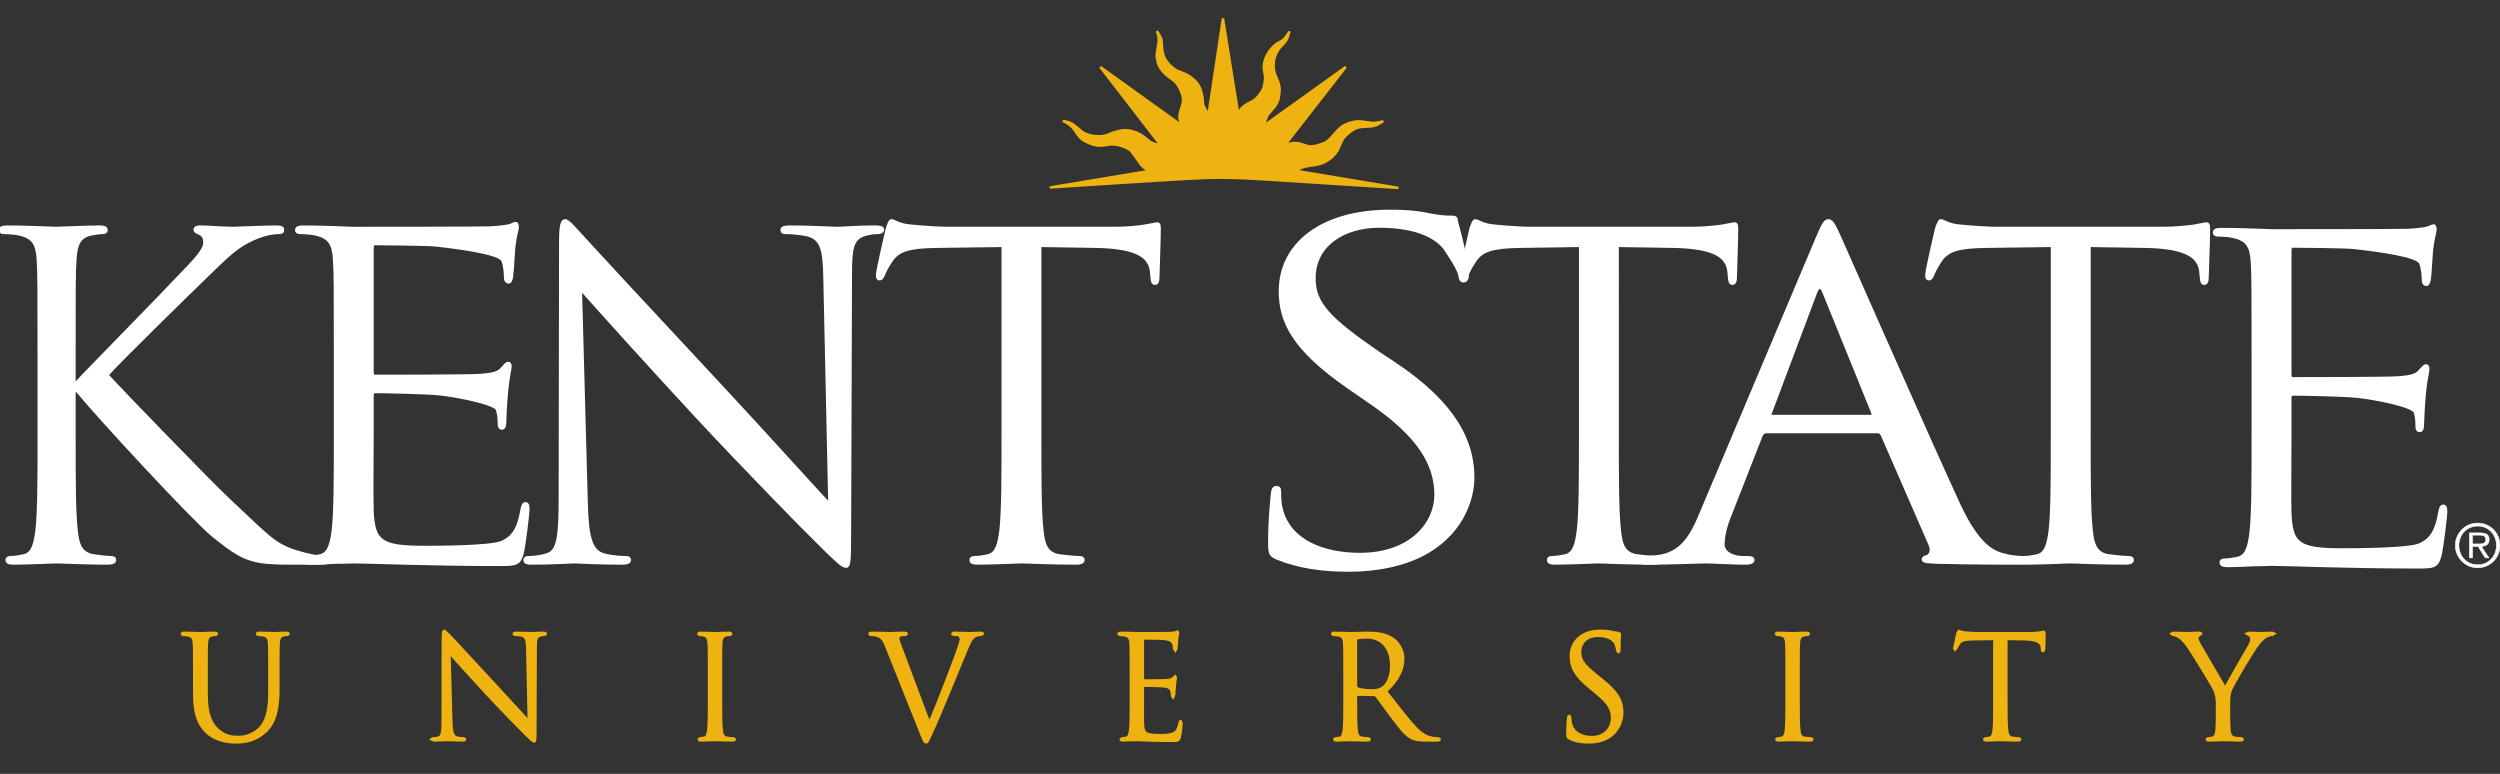<?xml version="1.0" encoding="utf-8"?>
<!-- Generator: Adobe Illustrator 16.0.4, SVG Export Plug-In . SVG Version: 6.00 Build 0)  -->
<!DOCTYPE svg PUBLIC "-//W3C//DTD SVG 1.1//EN" "http://www.w3.org/Graphics/SVG/1.1/DTD/svg11.dtd">
<svg version="1.1" id="Layer_1" xmlns="http://www.w3.org/2000/svg" xmlns:xlink="http://www.w3.org/1999/xlink" x="0px" y="0px"
	 width="534.123px" height="165.333px" viewBox="0 0 534.123 165.333" enable-background="new 0 0 534.123 165.333"
	 xml:space="preserve">
<rect x="0" y="0" width="534.123" height="165.333" fill="#333333" stroke="none"/>
<path fill="#EEB211" stroke="#EEB211" stroke-width="0.525" stroke-miterlimit="3.864" d="M41.498,144.015
	c0-4.74,0-5.592-0.069-6.564c-0.059-1.031-0.297-1.527-1.298-1.734l-1.042-0.09l-0.239-0.188c0-0.18,0.15-0.238,0.487-0.238
	c1.367,0,3.224,0.09,3.492,0.09c0.275,0,2.1-0.09,3.012-0.09c0.337,0,0.487,0.059,0.487,0.238l-0.239,0.188
	c-0.216,0-0.396,0.029-0.762,0.09c-0.824,0.117-1.062,0.674-1.131,1.734c-0.059,0.973-0.059,1.824-0.059,6.564v4.264
	c0,4.373,0.971,6.258,2.279,7.508c1.498,1.396,2.867,1.674,4.591,1.674c1.854,0,3.679-0.883,4.78-2.189
	c1.399-1.736,1.766-4.324,1.766-7.447v-3.809c0-4.74,0-5.592-0.059-6.564c-0.071-1.031-0.307-1.527-1.311-1.734l-1.04-0.09
	l-0.239-0.188c0-0.18,0.15-0.238,0.487-0.238c1.367,0,3.044,0.09,3.221,0.09c0.219,0,1.648-0.09,2.56-0.09
	c0.327,0,0.484,0.059,0.484,0.238l-0.249,0.188c-0.207,0-0.396,0-0.752,0.09c-0.824,0.148-1.072,0.674-1.131,1.734
	c-0.059,0.973-0.059,1.824-0.059,6.564v3.254c0,3.291-0.366,6.939-2.796,9.092c-2.191,1.953-4.473,2.252-6.268,2.252
	c-1.03,0-4.104-0.121-6.265-2.162c-1.488-1.43-2.639-3.551-2.639-7.992V144.015z"/>
<path fill="#EEB211" stroke="#EEB211" stroke-width="0.525" stroke-miterlimit="3.864" d="M96.414,154.05
	c0.059,2.498,0.366,3.283,1.178,3.529c0.585,0.15,1.251,0.18,1.527,0.18l0.239,0.189c0,0.178-0.177,0.236-0.546,0.236
	c-1.734,0-2.943-0.09-3.222-0.09c-0.278,0-1.546,0.09-2.916,0.09l-0.484-0.236l0.236-0.189c0.249,0,0.794-0.029,1.249-0.18
	c0.765-0.207,0.915-1.09,0.915-3.865l0.029-17.422c0-1.182,0.089-1.518,0.337-1.518l1.06,0.971
	c0.457,0.516,4.989,5.414,9.668,10.432c3.015,3.223,6.327,6.932,7.298,7.932l-0.327-15.447c-0.039-1.975-0.249-2.639-1.19-2.887
	c-0.546-0.119-1.25-0.148-1.488-0.148l-0.249-0.217c0-0.18,0.249-0.209,0.605-0.209c1.37,0,2.838,0.09,3.165,0.09
	c0.337,0,1.338-0.09,2.587-0.09c0.337,0,0.546,0.029,0.546,0.209l-0.327,0.217c-0.16,0-0.367,0-0.735,0.09
	c-1.001,0.207-1.129,0.883-1.129,2.707l-0.062,17.818c0,2.004-0.059,2.16-0.266,2.16c-0.248,0-0.615-0.336-2.223-1.951
	c-0.337-0.297-4.719-4.771-7.942-8.23c-3.519-3.809-6.961-7.635-7.933-8.736L96.414,154.05z"/>
<path fill="#EEB211" stroke="#EEB211" stroke-width="0.525" stroke-miterlimit="3.864" d="M154.035,149.371
	c0,2.914,0,5.324,0.158,6.594c0.091,0.883,0.268,1.557,1.18,1.676c0.428,0.059,1.102,0.119,1.37,0.119l0.249,0.189
	c0,0.146-0.16,0.236-0.487,0.236c-1.675,0-3.59-0.09-3.748-0.09c-0.15,0-2.063,0.09-2.976,0.09c-0.337,0-0.487-0.059-0.487-0.236
	l0.239-0.189l0.912-0.119c0.615-0.119,0.765-0.793,0.883-1.676c0.157-1.27,0.157-3.68,0.157-6.594v-5.355
	c0-4.74,0-5.592-0.069-6.564c-0.059-1.031-0.356-1.557-1.03-1.705c-0.337-0.09-0.726-0.119-0.942-0.119l-0.238-0.188
	c0-0.18,0.15-0.238,0.487-0.238c1.001,0,2.914,0.09,3.064,0.09c0.157,0,2.073-0.09,2.982-0.09c0.339,0,0.487,0.059,0.487,0.238
	l-0.249,0.188c-0.209,0-0.386,0.029-0.752,0.09c-0.824,0.148-1.072,0.674-1.131,1.734c-0.059,0.973-0.059,1.824-0.059,6.564V149.371
	z"/>
<path fill="#EEB211" stroke="#EEB211" stroke-width="0.525" stroke-miterlimit="3.864" d="M198.557,154.478
	c1.766-4.076,5.84-14.688,6.504-16.879c0.15-0.455,0.28-0.883,0.28-1.15l-0.398-0.703c-0.366-0.119-0.821-0.119-1.161-0.119
	l-0.327-0.188c0-0.18,0.18-0.238,0.667-0.238c1.22,0,2.617,0.09,2.983,0.09c0.18,0,1.488-0.09,2.37-0.09
	c0.327,0,0.517,0.059,0.517,0.209l-0.366,0.217c-0.209,0-0.883,0-1.458,0.367c-0.398,0.268-0.853,0.783-1.677,2.855
	c-0.337,0.854-1.854,4.502-3.401,8.24c-1.854,4.443-3.221,7.725-3.927,9.213c-0.854,1.824-0.972,2.311-1.279,2.311
	c-0.366,0-0.517-0.428-1.092-1.885l-7.446-18.643c-0.674-1.695-1.131-2.031-2.191-2.34c-0.458-0.119-0.974-0.119-1.161-0.119
	l-0.238-0.217c0-0.18,0.297-0.209,0.784-0.209c1.465,0,3.192,0.09,3.558,0.09c0.308,0,1.677-0.09,2.828-0.09
	c0.554,0,0.821,0.059,0.821,0.209l-0.297,0.217c-0.337,0-0.88,0.029-1.158,0.148c-0.337,0.148-0.398,0.396-0.398,0.615
	c0,0.387,0.367,1.328,0.824,2.518L198.557,154.478z"/>
<path fill="#EEB211" stroke="#EEB211" stroke-width="0.525" stroke-miterlimit="3.864" d="M241.614,144.015
	c0-4.74,0-5.592-0.062-6.564c-0.059-1.031-0.305-1.527-1.308-1.734l-1.03-0.09l-0.248-0.188c0-0.18,0.156-0.238,0.486-0.238
	c1.367,0,3.29,0.09,3.439,0.09c0.21,0,6.269,0,6.962-0.031c0.575-0.029,1.069-0.088,1.308-0.148l0.429-0.16l0.118,0.279
	c0,0.209-0.15,0.574-0.238,1.428c-0.03,0.309-0.089,1.645-0.16,2.004l-0.207,0.336l-0.248-0.396c0-0.209-0.029-0.723-0.18-1.09
	c-0.207-0.486-0.514-0.854-2.161-1.033c-0.515-0.059-3.826-0.088-4.163-0.088l-0.18,0.297v8.398l0.18,0.299
	c0.396,0,4.133,0,4.839-0.061c0.724-0.059,1.148-0.119,1.427-0.426l0.457-0.396l0.147,0.248c0,0.178-0.147,0.695-0.235,1.705
	c-0.062,0.605-0.131,1.727-0.131,1.943l-0.209,0.574l-0.217-0.275c0-0.299,0-0.605-0.12-1.002c-0.118-0.426-0.396-0.943-1.576-1.061
	c-0.823-0.092-3.839-0.15-4.353-0.15l-0.209,0.209v2.678c0,1.031-0.029,4.561,0,5.195c0.088,2.102,0.546,2.5,3.521,2.5
	c0.791,0,2.132,0,2.924-0.338c0.794-0.336,1.15-0.941,1.369-2.191c0.059-0.328,0.118-0.457,0.268-0.457l0.188,0.457
	c0,0.248-0.248,2.311-0.396,2.953c-0.209,0.785-0.454,0.785-1.645,0.785c-4.594,0-6.625-0.18-7.508-0.18
	c-0.059,0-0.574,0.031-1.219,0.031c-0.605,0.029-1.311,0.059-1.766,0.059c-0.327,0-0.484-0.059-0.484-0.236l0.246-0.189l0.912-0.119
	c0.604-0.119,0.765-0.793,0.883-1.676c0.15-1.27,0.15-3.68,0.15-6.594V144.015z"/>
<path fill="#EEB211" stroke="#EEB211" stroke-width="0.525" stroke-miterlimit="3.864" d="M335.339,157.789
	c-0.428-0.209-0.457-0.328-0.457-1.15c0-1.518,0.121-2.736,0.15-3.223c0.029-0.336,0.088-0.486,0.236-0.486l0.219,0.328
	c0,0.277,0,0.705,0.088,1.131c0.457,2.25,2.461,3.102,4.502,3.102c2.916,0,4.344-2.1,4.344-4.045c0-2.102-0.871-3.311-3.49-5.473
	l-1.369-1.131c-3.221-2.637-3.955-4.531-3.955-6.594c0-3.252,2.43-5.473,6.295-5.473c1.191,0,2.074,0.117,2.828,0.307
	c0.574,0.119,0.822,0.148,1.061,0.148l0.307,0.209c0,0.158-0.117,1.16-0.117,3.223c0,0.494-0.062,0.703-0.219,0.703l-0.238-0.396
	c-0.029-0.367-0.219-1.18-0.396-1.518c-0.18-0.338-1-1.617-3.799-1.617c-2.104,0-3.748,1.311-3.748,3.531
	c0,1.736,0.854,2.768,3.719,5.107l0.854,0.674c3.58,2.826,4.434,4.709,4.434,7.139c0,1.25-0.488,3.561-2.59,5.049
	c-1.299,0.912-2.945,1.279-4.592,1.279C337.976,158.613,336.58,158.402,335.339,157.789z"/>
<path fill="#EEB211" stroke="#EEB211" stroke-width="0.525" stroke-miterlimit="3.864" d="M384.263,149.371
	c0,2.914,0,5.324,0.15,6.594c0.088,0.883,0.277,1.557,1.189,1.676c0.426,0.059,1.09,0.119,1.367,0.119l0.238,0.189
	c0,0.146-0.146,0.236-0.484,0.236c-1.676,0-3.59-0.09-3.74-0.09c-0.146,0-2.072,0.09-2.984,0.09c-0.326,0-0.484-0.059-0.484-0.236
	l0.248-0.189l0.912-0.119c0.605-0.119,0.764-0.793,0.881-1.676c0.15-1.27,0.15-3.68,0.15-6.594v-5.355c0-4.74,0-5.592-0.059-6.564
	c-0.061-1.031-0.367-1.557-1.033-1.705c-0.338-0.09-0.732-0.119-0.941-0.119l-0.246-0.188c0-0.18,0.156-0.238,0.484-0.238
	c1,0,2.926,0.09,3.072,0.09c0.15,0,2.064-0.09,2.986-0.09c0.326,0,0.486,0.059,0.486,0.238l-0.248,0.188
	c-0.209,0-0.398,0.029-0.766,0.09c-0.811,0.148-1.059,0.674-1.117,1.734c-0.062,0.973-0.062,1.824-0.062,6.564V149.371z"/>
<path fill="#EEB211" stroke="#EEB211" stroke-width="0.525" stroke-miterlimit="3.864" d="M428.658,149.371
	c0,2.914,0,5.324,0.15,6.594c0.098,0.883,0.277,1.557,1.189,1.676c0.426,0.059,1.09,0.119,1.367,0.119l0.248,0.189
	c0,0.146-0.158,0.236-0.496,0.236c-1.664,0-3.578-0.09-3.738-0.09c-0.148,0-2.062,0.09-2.975,0.09c-0.338,0-0.484-0.059-0.484-0.236
	l0.236-0.189l0.914-0.119c0.615-0.119,0.762-0.793,0.881-1.676c0.15-1.27,0.15-3.68,0.15-6.594v-12.861l-4.492,0.059
	c-1.895,0.031-2.617,0.238-3.104,0.973c-0.338,0.516-0.428,0.732-0.518,0.941l-0.307,0.309l-0.148-0.279l0.664-3.162l0.309-0.574
	c0.205,0,0.516,0.307,1.338,0.365c0.883,0.09,2.033,0.15,2.398,0.15h11.406c0.971,0,1.674-0.09,2.16-0.15
	c0.455-0.09,0.723-0.158,0.854-0.158l0.148,0.367c0,0.912-0.09,3.014-0.09,3.352l-0.219,0.387c-0.15,0-0.209-0.09-0.238-0.516
	l-0.029-0.328c-0.127-0.912-0.822-1.615-3.748-1.676l-3.828-0.059V149.371z"/>
<path fill="#EEB211" stroke="#EEB211" stroke-width="0.525" stroke-miterlimit="3.864" d="M473.667,150.312
	c0-1.646-0.309-2.311-0.703-3.193c-0.209-0.484-4.285-7.178-5.346-8.756c-0.764-1.129-1.527-1.885-2.074-2.25
	c-0.455-0.309-1.029-0.486-1.309-0.486l-0.307-0.217l0.396-0.209c0.574,0,2.867,0.09,3.014,0.09c0.209,0,1.371-0.09,2.551-0.09
	c0.336,0,0.396,0.09,0.396,0.209l-0.459,0.277l-0.395,0.545c0,0.367,0.16,0.734,0.395,1.189c0.488,0.881,5.049,8.727,5.605,9.609
	c0.574-1.279,4.434-7.943,5.047-8.945c0.387-0.635,0.514-1.15,0.514-1.547c0-0.426-0.127-0.764-0.484-0.852l-0.457-0.307l0.488-0.18
	c0.791,0,1.764,0.09,2,0.09c0.189,0,2.371-0.09,2.957-0.09l0.395,0.18l-0.395,0.246c-0.338,0-0.912,0.119-1.396,0.428
	c-0.615,0.365-0.945,0.723-1.619,1.545c-1,1.221-5.254,8.369-5.811,9.67c-0.455,1.1-0.455,2.041-0.455,3.043v2.617
	c0,0.486,0,1.766,0.1,3.035c0.059,0.883,0.326,1.557,1.238,1.676c0.426,0.059,1.102,0.119,1.367,0.119l0.248,0.189
	c0,0.146-0.146,0.236-0.484,0.236c-1.676,0-3.59-0.09-3.74-0.09c-0.156,0-2.072,0.09-2.982,0.09c-0.34,0-0.486-0.059-0.486-0.236
	l0.238-0.189l0.922-0.119c0.605-0.119,0.873-0.793,0.941-1.676c0.09-1.27,0.09-2.549,0.09-3.035V150.312z"/>
<path fill="#EEB211" stroke="#EEB211" stroke-width="0.525" stroke-miterlimit="3.864" d="M276.916,36.497
	c0,0,0.941-0.913,3.291-1.131c2.695-0.249,4.164-1.398,5.164-2.658c1.004-1.249,0.965-2.587,2.074-3.659
	c1.131-1.09,2.111-1.774,3.471-1.923c1.377-0.148,2.43,0.049,3.52-0.585c1.092-0.634,1.131-0.645,1.131-0.645
	s-0.795,0.268-1.805,0.347c-1,0.088-2.547-0.327-3.471-0.327c-0.922,0-2.887,0.416-4.018,1.458c-1.129,1.05-2.221,2.727-3.352,3.182
	c-1.129,0.458-2.695,0.903-3.508,0.655c-1.449-0.446-2.014-0.773-3.273-0.616c-1.25,0.169-1.605,0.387-1.605,0.387l12.99-16.678
	L270.14,26.769c0,0,0.02-0.774,0.525-1.864c0.498-1.082,2.283-2.223,2.549-4.037c0.229-1.548,0.359-2.509-0.504-4.285
	c-0.746-1.576-0.664-2.894-0.479-3.876c0.209-1.11,0.902-2.261,1.527-2.866c1.072-1.03,1.32-1.636,1.527-2.41l0.189-0.752
	c0,0-0.039,0.317-0.834,1.318c-0.854,1.071-1.348,0.794-2.391,1.766c-1.049,0.962-1.795,2.152-2.131,3.55
	c-0.396,1.636,0.35,2.271,0.131,3.937c-0.219,1.568-0.367,1.885-1.221,3.054c-0.734,1.002-1.271,1.22-2.379,1.805
	c-0.883,0.456-1.626,1.081-2.103,2.211l-3.264-20.397l-3.093,20.564c0,0-1.129-1.755-1.171-2.34
	c-0.059-0.754-0.108-3.223-1.507-4.671c-1.171-1.21-1.825-1.547-3.768-2.279c-1.141-0.428-2.449-1.775-3.015-2.966
	c-0.565-1.2-0.458-3.391-0.624-3.897c-0.168-0.505-0.923-1.694-0.923-1.694s0.415,1.03,0.376,2.031
	c-0.039,1.002-0.545,2.758-0.415,3.472c0.128,0.713,0.209,2.181,1.755,3.599c1.547,1.428,2.182,1.26,3.143,3.144
	c0.962,1.883,0.795,2.845,0.455,3.888c-0.336,1.05-0.713,2.052-0.376,2.934c0.337,0.873,0.327,1.062,0.327,1.062l-17.373-12.464
	l12.863,16.668c0,0-1.657-0.148-2.55-0.942c-1.239-1.081-2.073-1.626-3.519-2.022c0,0-1.359-0.487-3.322,0.099
	c-1.975,0.585-1.599,0.734-2.936,0.942c-1.341,0.209-3.49-0.118-4.542-1.001c-1.041-0.883-1.903-1.656-2.658-1.903
	c-0.752-0.249-1.357-0.317-1.357-0.317s1.209,0.426,2.132,1.467c0.942,1.071,1.17,2.062,2.508,2.807c1.409,0.772,2.599,1.08,3.858,1
	c1.249-0.088,1.288-0.386,2.963-0.188c0.905,0.1,2.658,0.793,3.106,1.319c1.178,1.408,1.902,2.776,2.469,3.301
	c0.713,0.675,1.586,0.963,1.586,0.963l-21.389,3.559c0,0,20.198-1.339,22.836-1.468c2.639-0.119,9.856-0.685,14.25-0.624
	c4.393,0.07,7.03,0.258,9.973,0.436c2.957,0.188,27.438,1.746,27.438,1.746L276.916,36.497z"/>
<path fill-rule="evenodd" clip-rule="evenodd" fill="#EEB211" stroke="#EEB211" stroke-width="0.525" stroke-miterlimit="3.864" d="
	M289.697,136.716l0.236-0.365c0.307-0.09,1.121-0.18,2.033-0.18c3.264,0,5.264,2.281,5.264,6.078c0,2.312-0.791,3.957-1.854,4.691
	c-0.703,0.484-1.547,0.574-2.279,0.574c-1.34,0-2.736-0.217-3.193-0.484l-0.207-0.367V136.716z M287.257,149.371
	c0,2.914,0,5.324-0.15,6.594c-0.127,0.883-0.277,1.557-0.883,1.676l-0.912,0.119l-0.246,0.189c0,0.178,0.158,0.236,0.484,0.236
	c0.912,0,2.836-0.09,2.865-0.09c0.15,0,2.062,0.09,3.74,0.09c0.336,0,0.484-0.09,0.484-0.236l-0.246-0.189
	c-0.268,0-0.945-0.061-1.369-0.119c-0.912-0.119-1.092-0.793-1.182-1.676c-0.146-1.27-0.146-3.68-0.146-6.594v-0.734l0.207-0.238
	l3.738,0.061l0.396,0.178c0.605,0.793,2.043,2.836,3.312,4.502c1.736,2.281,2.797,3.768,4.104,4.473
	c0.795,0.426,1.557,0.574,3.254,0.574h2.162c0.545,0,0.734-0.059,0.734-0.236l-0.279-0.189c-0.178,0-0.604,0-1.18-0.09
	c-0.764-0.119-2.072-0.455-3.719-2.189c-1.754-1.885-3.826-4.594-6.314-7.785c2.736-2.52,3.678-4.77,3.678-7.021
	c0-2.102-1.34-3.59-2.102-4.135c-1.607-1.158-3.65-1.338-5.562-1.338c-0.943,0-3.254,0.09-3.59,0.09c-0.15,0-2.074-0.09-3.441-0.09
	c-0.328,0-0.486,0.059-0.486,0.238l0.248,0.188l1.031,0.09c1,0.207,1.248,0.703,1.307,1.734c0.062,0.973,0.062,1.824,0.062,6.564
	V149.371z"/>
<path fill-rule="evenodd" clip-rule="evenodd" fill="#FFFFFF" stroke="#FFFFFF" stroke-width="0.125" stroke-miterlimit="3.864" d="
	M529.365,121.3c2.631,0,4.758-2.141,4.758-4.783c0-2.62-2.127-4.761-4.758-4.761c-2.643,0-4.785,2.142-4.785,4.761
	C524.58,119.16,526.722,121.3,529.365,121.3z M529.365,120.671c-2.328,0-4.027-1.814-4.027-4.154c0-2.318,1.699-4.131,4.027-4.131
	c2.316,0,4.004,1.813,4.004,4.131C533.369,118.857,531.681,120.671,529.365,120.671z M530.132,116.73
	c0.943-0.025,1.674-0.414,1.674-1.461c0-0.88-0.479-1.411-1.889-1.411h-2.328v5.327h0.654v-2.455h1.195l1.523,2.455h0.783
	L530.132,116.73z M528.244,116.214v-1.889h1.525c0.652,0,1.332,0.102,1.332,0.932c0,1.082-1.107,0.957-1.861,0.957H528.244z"/>
<g>
	<path fill="#FFFFFF" stroke="#FFFFFF" stroke-width="0.525" stroke-miterlimit="3.864" d="M8.279,76.032
		c0-14.854,0-17.522-0.189-20.567c-0.187-3.232-0.952-4.759-4.094-5.424c-0.765-0.187-2.38-0.288-3.233-0.288
		C0.376,49.753,0,49.566,0,49.188c0-0.575,0.475-0.763,1.527-0.763c4.284,0,9.895,0.288,10.471,0.288
		c0.853,0,6.376-0.288,9.231-0.288c1.042,0,1.52,0.188,1.52,0.763c0,0.378-0.379,0.564-0.755,0.564c-0.674,0-1.239,0.101-2.38,0.288
		c-2.577,0.477-3.332,2.092-3.529,5.424c-0.189,3.044-0.189,5.712-0.189,20.567v5.711h0.386
		c1.618-1.815,18.841-19.326,22.271-23.034c2.668-2.767,5.137-5.237,5.137-6.863c0-1.14-0.475-1.705-1.229-1.992
		c-0.475-0.189-0.863-0.389-0.863-0.765c0-0.476,0.477-0.664,1.141-0.664c1.903,0,4.859,0.288,7.141,0.288
		c0.475,0,6.762-0.288,9.142-0.288c1.05,0,1.426,0.188,1.426,0.664c0,0.477-0.187,0.664-0.952,0.664c-1.426,0-3.43,0.477-5.333,1.34
		c-3.897,1.704-5.99,4.084-10.273,8.18c-2.38,2.291-18.949,18.473-20.943,20.854c2.469,2.756,22.271,23.224,26.178,26.842
		c7.992,7.429,9.332,9.341,14.181,10.849c2.567,0.803,5.235,1.238,5.899,1.238c0.664,0,1.24,0.189,1.24,0.576
		c0,0.477-0.475,0.754-2.093,0.754h-4.859c-2.666,0-4.471,0-6.563-0.188c-5.048-0.479-7.429-2.57-11.523-5.801
		c-4.283-3.531-24.462-25.327-29.036-30.939h-0.474v9.322c0,9.143,0,16.658,0.474,20.664c0.291,2.758,0.863,4.848,3.721,5.237
		c1.328,0.188,2.855,0.375,3.708,0.375c0.576,0,0.765,0.289,0.765,0.576c0,0.477-0.477,0.754-1.529,0.754
		c-4.66,0-10.183-0.277-10.947-0.277c-0.762,0-6.275,0.277-9.133,0.277c-1.05,0-1.527-0.188-1.527-0.754
		c0-0.287,0.189-0.576,0.765-0.576c0.854,0,1.992-0.188,2.855-0.375c1.906-0.389,2.38-2.479,2.756-5.237
		c0.477-4.006,0.477-11.521,0.477-20.664V76.032z"/>
	<path fill="#FFFFFF" stroke="#FFFFFF" stroke-width="0.525" stroke-miterlimit="3.864" d="M125.326,107.445
		c0.189,7.804,1.141,10.283,3.711,11.037c1.805,0.477,3.907,0.574,4.758,0.574c0.477,0,0.765,0.189,0.765,0.576
		c0,0.566-0.576,0.754-1.717,0.754c-5.422,0-9.231-0.277-10.094-0.277c-0.854,0-4.849,0.277-9.133,0.277
		c-0.952,0-1.527-0.09-1.527-0.754c0-0.387,0.288-0.576,0.765-0.576c0.762,0,2.479-0.098,3.905-0.574
		c2.38-0.664,2.857-3.422,2.857-12.087l0.088-54.549c0-3.708,0.288-4.759,1.053-4.759c0.762,0,2.377,2.102,3.329,3.054
		c1.429,1.617,15.61,16.936,30.275,32.644c9.42,10.094,19.792,21.706,22.846,24.85l-1.05-48.361
		c-0.101-6.188-0.765-8.279-3.71-9.043c-1.714-0.376-3.907-0.477-4.669-0.477c-0.664,0-0.763-0.288-0.763-0.664
		c0-0.576,0.763-0.664,1.903-0.664c4.284,0,8.855,0.288,9.905,0.288c1.042,0,4.185-0.288,8.093-0.288
		c1.04,0,1.714,0.088,1.714,0.664c0,0.376-0.386,0.664-1.05,0.664c-0.475,0-1.141,0-2.279,0.288
		c-3.145,0.665-3.531,2.756-3.531,8.469l-0.189,55.788c0,6.286-0.187,6.762-0.851,6.762c-0.765,0-1.906-1.051-6.952-6.1
		c-1.052-0.951-14.756-14.942-24.85-25.79c-11.036-11.899-21.796-23.899-24.841-27.329L125.326,107.445z"/>
	<path fill="#FFFFFF" stroke="#FFFFFF" stroke-width="0.525" stroke-miterlimit="3.864" d="M222.227,92.78
		c0,9.143,0,16.658,0.475,20.664c0.29,2.758,0.863,4.848,3.72,5.237c1.328,0.188,3.421,0.375,4.284,0.375
		c0.565,0,0.762,0.289,0.762,0.576c0,0.477-0.475,0.754-1.527,0.754c-5.235,0-11.235-0.277-11.709-0.277
		c-0.477,0-6.477,0.277-9.332,0.277c-1.04,0-1.517-0.188-1.517-0.754c0-0.287,0.189-0.576,0.765-0.576
		c0.854,0,1.992-0.188,2.855-0.375c1.903-0.389,2.38-2.479,2.756-5.237c0.477-4.006,0.477-11.521,0.477-20.664v-40.26l-14.092,0.188
		c-5.899,0.088-8.188,0.763-9.708,3.044c-1.05,1.616-1.338,2.281-1.616,2.956c-0.288,0.752-0.575,0.951-0.952,0.951
		c-0.288,0-0.477-0.288-0.477-0.863c0-0.952,1.906-9.133,2.093-9.896c0.189-0.576,0.565-1.815,0.952-1.815
		c0.667,0,1.618,0.953,4.185,1.149c2.767,0.278,6.386,0.477,7.527,0.477h35.697c6.089,0,8.658-0.952,9.421-0.952
		c0.477,0,0.477,0.564,0.477,1.14c0,2.856-0.287,9.42-0.287,10.471c0,0.853-0.278,1.239-0.664,1.239
		c-0.478,0-0.664-0.288-0.766-1.625l-0.088-1.042c-0.387-2.855-2.57-5.047-11.712-5.235l-11.998-0.188V92.78z"/>
	<path fill="#FFFFFF" stroke="#FFFFFF" stroke-width="0.525" stroke-miterlimit="3.864" d="M345.601,92.78
		c0,9.143,0,16.658,0.477,20.664c0.279,2.758,0.854,4.848,3.709,5.237c1.328,0.188,3.43,0.375,4.283,0.375
		c0.576,0,0.766,0.289,0.766,0.576c0,0.477-0.479,0.754-1.527,0.754c-5.238,0-11.236-0.277-11.713-0.277
		c-0.475,0-6.465,0.277-9.322,0.277c-1.049,0-1.523-0.188-1.523-0.754c0-0.287,0.186-0.576,0.762-0.576
		c0.854,0,1.994-0.188,2.855-0.375c1.904-0.389,2.379-2.479,2.756-5.237c0.477-4.006,0.477-11.521,0.477-20.664v-40.26
		l-12.752,0.188c-5.898,0.088-8.191,0.763-9.707,3.044c-1.051,1.616-1.338,2.281-1.627,2.956c-0.277,0.752-0.564,0.951-0.951,0.951
		c-0.277,0-0.477-0.288-0.477-0.863c0-0.952,1.902-9.133,2.102-9.896c0.189-0.576,0.566-1.815,0.953-1.815
		c0.664,0,1.617,0.953,4.184,1.149c2.758,0.278,6.377,0.477,7.518,0.477h34.369c3.045,0,5.234-0.288,6.762-0.477
		c1.428-0.287,2.279-0.475,2.658-0.475c0.475,0,0.475,0.564,0.475,1.14c0,2.856-0.277,9.42-0.277,10.471
		c0,0.853-0.287,1.239-0.664,1.239c-0.484,0-0.674-0.288-0.764-1.625l-0.1-1.042c-0.375-2.855-2.566-5.047-11.709-5.235
		l-11.99-0.188V92.78z"/>
	<path fill="#FFFFFF" stroke="#FFFFFF" stroke-width="0.525" stroke-miterlimit="3.864" d="M446.41,92.78
		c0,9.143,0,16.658,0.475,20.664c0.287,2.758,0.854,4.848,3.707,5.237c1.34,0.188,3.434,0.375,4.283,0.375
		c0.576,0,0.766,0.289,0.766,0.576c0,0.477-0.477,0.754-1.527,0.754c-5.234,0-11.225-0.277-11.701-0.277
		c-0.475,0-6.475,0.277-9.33,0.277c-1.053,0-1.527-0.188-1.527-0.754c0-0.287,0.188-0.576,0.762-0.576
		c0.854,0,2.006-0.188,2.857-0.375c1.904-0.389,2.379-2.479,2.758-5.237c0.475-4.006,0.475-11.521,0.475-20.664v-40.26l-14.08,0.188
		c-5.91,0.088-8.191,0.763-9.719,3.044c-1.039,1.616-1.328,2.281-1.615,2.956c-0.287,0.752-0.566,0.951-0.951,0.951
		c-0.289,0-0.477-0.288-0.477-0.863c0-0.952,1.902-9.133,2.092-9.896c0.199-0.576,0.576-1.815,0.951-1.815
		c0.674,0,1.625,0.953,4.195,1.149c2.756,0.278,6.377,0.477,7.518,0.477h35.697c3.043,0,5.234-0.288,6.762-0.477
		c1.428-0.287,2.281-0.475,2.668-0.475c0.477,0,0.477,0.564,0.477,1.14c0,2.856-0.291,9.42-0.291,10.471
		c0,0.853-0.285,1.239-0.662,1.239c-0.475,0-0.674-0.288-0.764-1.625l-0.098-1.042c-0.379-2.855-2.57-5.047-11.713-5.235
		l-11.986-0.188V92.78z"/>
	<path fill="#FFFFFF" stroke="#FFFFFF" stroke-width="0.525" stroke-miterlimit="3.864" d="M71.583,76.032
		c0-14.854,0-17.522-0.199-20.567c-0.187-3.232-0.952-4.759-4.084-5.424c-0.765-0.187-2.38-0.288-3.244-0.288
		c-0.376,0-0.762-0.187-0.762-0.564c0-0.575,0.475-0.763,1.527-0.763c4.284,0,10.284,0.288,10.758,0.288
		c0.664,0,27.012,0,29.193-0.1c1.814-0.1,3.342-0.288,4.094-0.476c0.477-0.099,0.863-0.476,1.34-0.476
		c0.278,0,0.376,0.377,0.376,0.852c0,0.675-0.477,1.815-0.762,4.483c-0.091,0.942-0.278,5.137-0.477,6.276
		c-0.089,0.476-0.288,1.051-0.664,1.051c-0.565,0-0.765-0.476-0.765-1.239c0-0.664-0.089-2.291-0.563-3.43
		c-0.676-1.517-9.025-2.658-14.162-3.234c-1.615-0.188-11.997-0.288-13.04-0.288c-0.386,0-0.576,0.288-0.576,0.952v26.278
		c0,0.665,0.099,0.953,0.576,0.953c1.229,0,20.338,0,22.529-0.189c2.292-0.198,3.62-0.386,4.473-1.338
		c0.673-0.765,1.05-1.239,1.429-1.239c0.285,0,0.474,0.197,0.474,0.762c0,0.575-0.474,2.191-0.752,5.336
		c-0.189,1.903-0.388,5.423-0.388,6.088c0,0.762,0,1.813-0.664,1.813c-0.475,0-0.664-0.387-0.664-0.862c0-0.952,0-1.904-0.386-3.144
		c-0.379-1.329-8.639-2.945-12.347-3.332c-2.567-0.278-11.997-0.476-13.615-0.476c-0.475,0-0.664,0.288-0.664,0.674v8.37
		c0,3.241-0.098,14.278,0,16.281c0.288,6.565,1.716,7.805,11.046,7.805c2.471,0,14.062,0,16.532-1.043
		c2.479-1.051,3.62-2.954,4.283-6.861c0.199-1.042,0.386-1.429,0.863-1.429c0.565,0,0.565,0.765,0.565,1.429
		c0,0.764-0.755,7.24-1.229,9.24c-0.667,2.471-1.429,2.471-5.146,2.471c-14.368,0-28.153-0.564-30.909-0.564
		c-0.189,0-1.815,0.09-3.807,0.09c-1.906,0.098-4.097,0.188-5.525,0.188c-1.05,0-1.527-0.188-1.527-0.754
		c0-0.287,0.199-0.576,0.765-0.576c0.863,0,2.001-0.188,2.855-0.375c1.906-0.389,2.38-2.479,2.766-5.237
		c0.477-4.006,0.477-11.521,0.477-20.664V76.032z"/>
	<path fill="#FFFFFF" stroke="#FFFFFF" stroke-width="0.525" stroke-miterlimit="3.864" d="M481.312,76.546
		c0-14.843,0-17.51-0.188-20.554c-0.189-3.244-0.953-4.761-4.096-5.425c-0.764-0.199-2.381-0.288-3.232-0.288
		c-0.389,0-0.764-0.188-0.764-0.575c0-0.566,0.477-0.763,1.527-0.763c4.283,0,10.273,0.287,10.75,0.287c0.664,0,27.01,0,29.201-0.09
		c1.805-0.098,3.33-0.288,4.096-0.474c0.475-0.1,0.854-0.487,1.328-0.487c0.287,0,0.387,0.388,0.387,0.863
		c0,0.664-0.475,1.805-0.764,4.473c-0.098,0.952-0.287,5.136-0.477,6.285c-0.098,0.477-0.285,1.043-0.664,1.043
		c-0.576,0-0.762-0.478-0.762-1.229c0-0.675-0.102-2.292-0.576-3.432c-0.664-1.527-9.014-2.667-14.16-3.232
		c-1.617-0.199-11.988-0.288-13.041-0.288c-0.375,0-0.564,0.288-0.564,0.952v26.267c0,0.675,0.09,0.953,0.564,0.953
		c1.24,0,20.348,0,22.539-0.188c2.281-0.189,3.619-0.377,4.473-1.329c0.664-0.763,1.053-1.239,1.43-1.239
		c0.287,0,0.477,0.188,0.477,0.764c0,0.565-0.477,2.191-0.766,5.325c-0.189,1.903-0.375,5.433-0.375,6.098
		c0,0.764,0,1.804-0.664,1.804c-0.477,0-0.676-0.376-0.676-0.852c0-0.952,0-1.905-0.377-3.144
		c-0.377-1.328-8.637-2.955-12.344-3.332c-2.58-0.288-12-0.475-13.615-0.475c-0.477,0-0.666,0.288-0.666,0.664v8.379
		c0,3.232-0.1,14.278,0,16.282c0.279,6.565,1.705,7.803,11.037,7.803c2.479,0,14.061,0,16.539-1.051
		c2.479-1.039,3.619-2.944,4.283-6.852c0.189-1.051,0.377-1.427,0.854-1.427c0.576,0,0.576,0.763,0.576,1.427
		c0,0.764-0.762,7.239-1.24,9.233c-0.664,2.479-1.428,2.479-5.137,2.479c-14.377,0-28.152-0.576-30.916-0.576
		c-0.189,0-1.805,0.1-3.809,0.1c-1.904,0.09-4.084,0.189-5.514,0.189c-1.053,0-1.527-0.189-1.527-0.764
		c0-0.287,0.188-0.564,0.764-0.564c0.852,0,1.994-0.199,2.857-0.389c1.902-0.377,2.379-2.469,2.756-5.236
		c0.475-3.995,0.475-11.512,0.475-20.654V76.546z"/>
	<path fill="#FFFFFF" stroke="#FFFFFF" stroke-width="0.525" stroke-miterlimit="3.864" d="M272.886,119.326
		c-1.586-0.664-1.693-1.053-1.693-3.621c0-4.758,0.445-8.567,0.564-10.083c0.109-1.052,0.338-1.527,0.902-1.527
		c0.684,0,0.793,0.288,0.793,1.05c0,0.854,0,2.192,0.336,3.521c1.697,7.04,9.162,9.708,16.752,9.708
		c10.855,0,16.17-6.565,16.17-12.663c0-6.563-3.719-12.573-13.445-19.337l-5.096-3.52c-11.99-8.279-14.707-14.18-14.707-20.655
		c0-10.193,9.055-17.134,23.422-17.134c4.414,0,6.477,0.327,9.303,0.902c2.15,0.376,2.943,0.356,3.848,0.356
		c0.91,0,1.139,0.189,1.139,0.664c0,0.477,1.457,4.591,2.35,10.917c0.219,1.508-0.219,2.191-0.783,2.191
		c-0.684,0-0.793-0.475-0.912-1.239c-0.109-1.14-2.279-4.372-2.953-5.423c-0.688-1.042-3.73-5.038-14.143-5.038
		c-7.803,0-13.91,4.084-13.91,11.036c0,5.435,3.162,8.667,13.793,15.996l3.172,2.091c13.348,8.854,16.957,16.956,16.957,24.571
		c0,3.907-1.814,11.146-9.619,15.806c-4.859,2.855-10.967,3.996-17.076,3.996C282.726,121.892,277.529,121.228,272.886,119.326z"/>
	
		<path fill-rule="evenodd" clip-rule="evenodd" fill="#FFFFFF" stroke="#FFFFFF" stroke-width="0.525" stroke-miterlimit="3.864" d="
		M378.642,88.883c-0.326,0-0.555-0.189-0.326-0.664l9.658-25.704c0.553-1.427,1.1-1.427,1.654,0l10.432,25.704
		c0.111,0.376,0.111,0.664-0.436,0.664H378.642z M363.251,109.914c-1.973,4.761-4.162,8.378-9.221,8.955
		c-0.883,0.09-2.42,0.188-3.191,0.188c-0.547,0-0.984,0.189-0.984,0.576c0,0.566,0.654,0.754,2.082,0.754
		c5.168,0,11.207-0.277,12.416-0.277c1.211,0,5.941,0.277,8.566,0.277c0.992,0,1.658-0.188,1.658-0.754
		c0-0.387-0.34-0.576-1.102-0.576h-1.102c-1.863,0-4.174-0.854-4.174-2.756c0-1.716,0.545-4.005,1.537-6.386l6.594-16.846
		c0.219-0.477,0.555-0.765,1.102-0.765h23.617c0.547,0,0.766,0.189,0.994,0.575l10.213,23.422c0.666,1.518,0,2.381-0.654,2.568
		c-0.445,0.09-0.773,0.287-0.773,0.664c0,0.576,1.211,0.576,3.303,0.666c7.574,0.188,15.598,0.188,17.242,0.188
		c1.211,0,2.201-0.188,2.201-0.754c0-0.477-0.436-0.576-1.1-0.576c-1.102,0-2.746-0.098-4.395-0.574
		c-2.309-0.566-5.492-2.094-9.449-10.561c-6.703-14.467-23.955-53.783-25.604-57.403c-1.316-2.956-1.754-3.431-2.418-3.431
		c-0.654,0-1.1,0.575-2.41,3.719L363.251,109.914z"/>
</g>
</svg>
